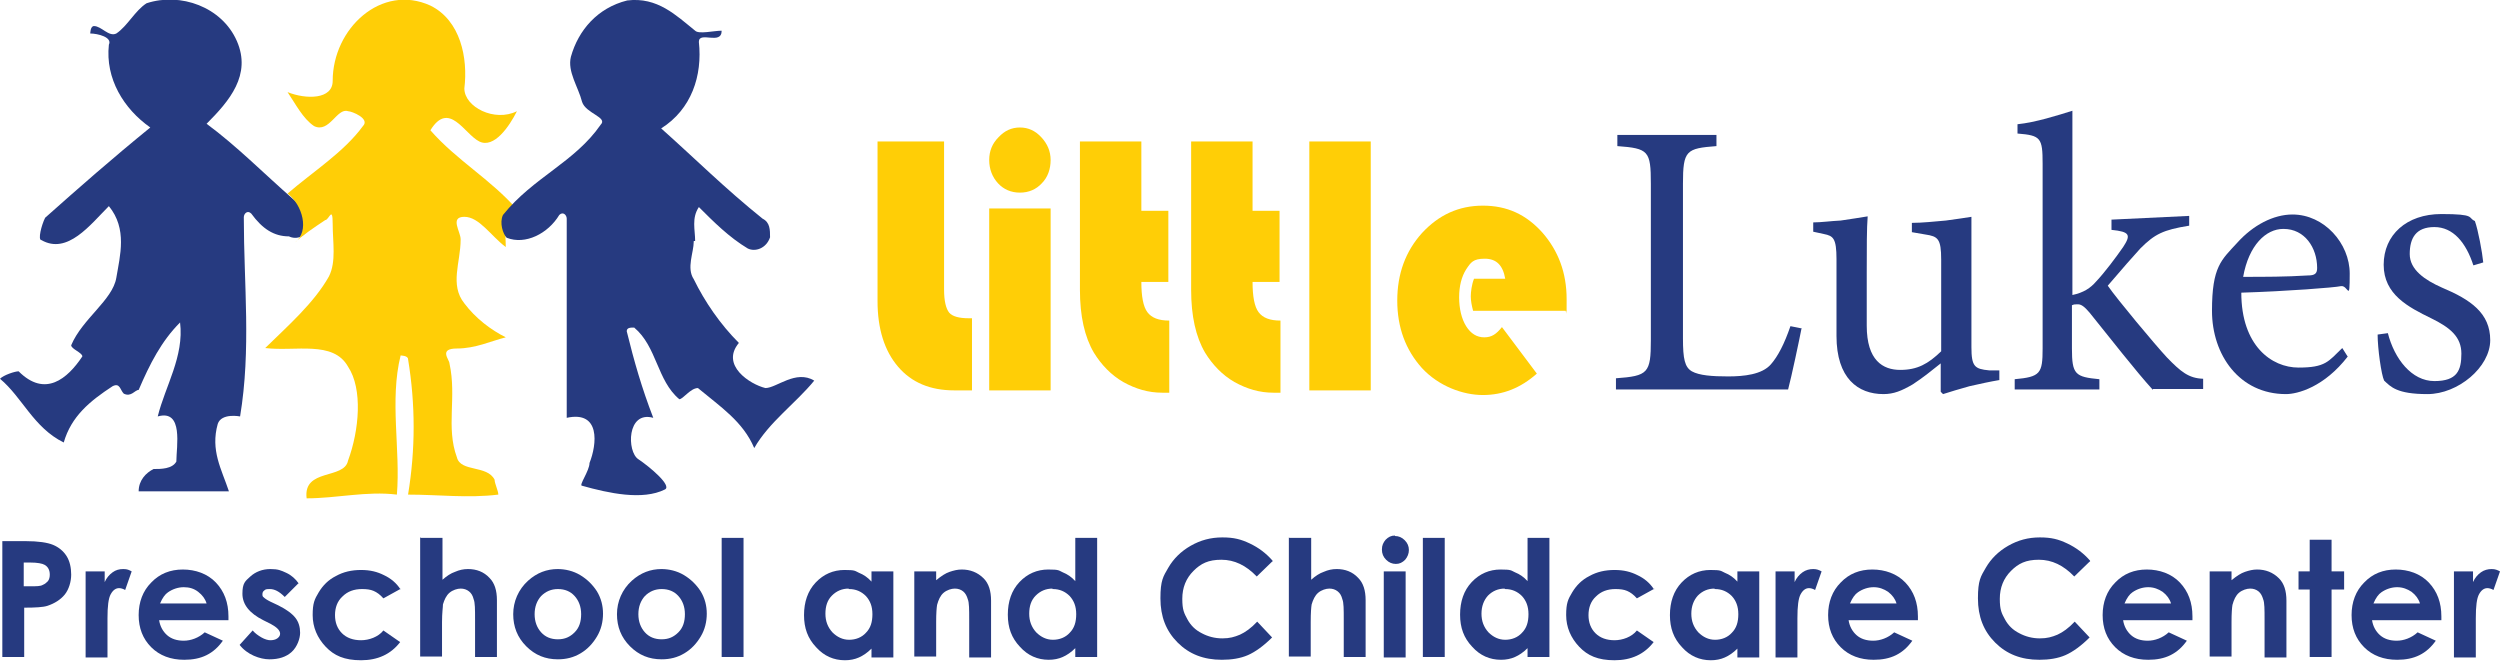 <?xml version="1.0" encoding="UTF-8"?>
<svg xmlns="http://www.w3.org/2000/svg" version="1.1" viewBox="0 0 537.3 143">
  <defs>
    <style>
      .cls-1 {
        fill: #263a80;
      }

      .cls-2 {
        fill: #ffce06;
      }
    </style>
  </defs>
  <!-- Generator: Adobe Illustrator 28.6.0, SVG Export Plug-In . SVG Version: 1.2.0 Build 709)  -->
  <g>
    <g id="Layer_1">
      <g id="Layer_1-2" data-name="Layer_1">
        <g>
          <g>
            <path class="cls-1" d="M62.9,42.7c1.7,1.5,3.2,3.2,3.2,5.7s-2.4,3.2-4,2.4c-3.2,0-5.7-1.6-8.1-4.9-.8-.8-1.6,0-1.6.8,0,14.5,1.6,28.3-.8,42.8,0,0-4-.8-4.8,1.6-1.6,5.7.8,9.7,2.4,14.5h-19.4c0-2.4,1.6-4,3.2-4.8,1.6,0,4,0,4.9-1.6,0-3.2,1.6-11.3-4-9.7,1.6-6.5,5.7-12.9,4.8-20.2-4,4-6.5,8.9-8.9,14.5-.8,0-1.6,1.6-3.2.8-.8-.8-.8-2.4-2.4-1.6-4.9,3.2-8.9,6.5-10.5,12.1-6.5-3.2-8.9-9.7-13.7-13.7.8-.8,3.2-1.6,4-1.6,5.7,5.7,10.5,1.6,13.7-3.2,0-.8-2.4-1.6-2.4-2.4,2.4-5.7,8.9-9.7,9.7-14.5s2.4-10.5-1.6-15.4c-4,4-8.9,10.5-14.5,7.3-.8,0,0-3.2.8-4.8,7.3-6.5,14.6-12.9,22.6-19.4-5.7-4-9.7-10.5-8.9-17.8.8-1.6-2.4-2.4-4-2.4,0,0,0-1.6.8-1.6,1.6,0,3.2,2.4,4.8,1.6,2.4-1.6,4-4.9,6.5-6.5,7.3-2.4,16.2.8,19.4,8.1,3.2,7.3-1.6,12.9-6.5,17.8,6.5,4.8,12.1,10.5,18.6,16.2h0Z"/>
            <path class="cls-2" d="M99,51.5c0,4.9-2.4,9.7.8,13.7,2.4,3.2,5.7,5.7,8.9,7.3-3.2.8-6.5,2.4-10.5,2.4s-1.6,2.4-1.6,3.2c1.6,7.3-.8,13.7,1.6,20.2.8,3.2,6.5,1.6,8.1,4.8,0,.8.8,2.4.8,3.2-6.5.8-12.9,0-19.4,0,1.6-9.7,1.6-19.4,0-29.1,0-.8-1.6-.8-1.6-.8-2.4,9.7,0,20.2-.8,29.9-6.5-.8-12.9.8-19.4.8-.8-6.5,8.1-4,8.9-8.1,2.4-6.5,3.2-15.4,0-20.2-3.2-5.7-11.3-3.2-17.8-4,4.9-4.8,10.5-9.7,13.7-15.4,1.6-3.2.8-7.3.8-11.3s-.8-.8-1.6-.8c-2.4,1.6-4.8,3.2-6.5,4.8,3.2-2.4,1.6-8.1-1.6-10.5,5.7-4.9,12.1-8.9,16.2-14.5,1.6-1.6-2.4-3.2-3.2-3.2-2.4-.8-4,4.8-7.3,3.2-2.4-1.6-4-4.8-5.7-7.3,4,1.6,9.7,1.6,9.7-2.4,0-11.3,10.5-21,21-16.2,6.5,3.2,8.1,11.3,7.3,17.8,0,4,6.5,7.3,11.3,4.9-1.6,3.2-4.9,8.1-8.1,6.5-3.2-1.6-6.5-8.9-10.5-2.4,5.7,6.5,12.9,10.5,18.6,17-3.2,1.6-2.4,4.9-2.4,8.1-3.2-2.4-5.7-6.5-8.9-6.5s-.8,3.2-.8,4.8h0Z"/>
            <path class="cls-1" d="M149.1,51.9c0,2.4-1.6,5.7,0,8.1,2.4,4.9,5.7,9.7,9.7,13.7-4,4.8,2.4,8.9,5.7,9.7,2.4,0,6.5-4,10.5-1.6-4,4.9-9.7,8.9-12.9,14.5-2.4-5.7-7.3-8.9-12.1-12.9-1.6,0-3.2,2.4-4,2.4-4.8-4-4.8-11.3-9.7-15.4-.8,0-1.6,0-1.6.8,1.6,6.5,3.2,12.1,5.7,18.6-5.7-1.6-5.7,7.3-3.2,8.9,2.4,1.6,7.3,5.7,5.7,6.5-4.8,2.4-12.1.8-17.8-.8-.8,0,1.6-3.2,1.6-4.9,1.6-4,2.4-11.3-4.9-9.7v-42.8c0-.8-.8-1.6-1.6-.8-2.4,4-7.3,6.5-11.3,4.9-.8-.8-1.6-3.2-.8-4.9,6.5-8.1,15.4-11.3,21-19.4,1.6-1.6-3.2-2.4-4-4.9-.8-3.2-3.2-6.5-2.4-9.7,1.6-5.7,5.7-10.5,12.1-12.1,6.5-.8,10.5,3.2,14.6,6.5.8.8,4,0,5.7,0,0,3.2-4.9,0-4.9,2.4.8,7.3-1.6,14.5-8.1,18.6,7.3,6.5,13.7,12.9,21.8,19.4,1.6.8,1.6,2.4,1.6,4-.8,2.4-3.2,3.2-4.8,2.4-4-2.4-7.3-5.7-10.5-8.9-1.6,2.4-.8,4.9-.8,7.3h-.3Z"/>
            <g>
              <path class="cls-2" d="M188.6,30.4h14.3v31.8c0,2.5.4,4.1,1.1,5,.7.8,2.1,1.2,4.2,1.2h.7v15.5h-3.8c-5.2,0-9.2-1.7-12.1-5.1-2.9-3.4-4.4-8.1-4.4-14.1V30.4Z"/>
              <path class="cls-2" d="M219.2,27.4c1.8,0,3.3.7,4.6,2.1,1.3,1.4,2,3,2,4.9s-.6,3.7-1.9,5c-1.2,1.3-2.8,2-4.7,2s-3.5-.7-4.7-2-1.9-3-1.9-5,.7-3.6,2-4.9c1.3-1.4,2.8-2.1,4.6-2.1h0ZM225.8,44.8v39.1h-13.2v-39.1s13.2,0,13.2,0Z"/>
              <path class="cls-2" d="M245.3,30.4v14.9h5.8v15.3h-5.8c0,3.1.4,5.3,1.3,6.5.9,1.2,2.4,1.8,4.7,1.8v15.5h-1.5c-3,0-5.7-.8-8.4-2.3-2.6-1.5-4.7-3.7-6.3-6.3-2-3.4-3-7.9-3-13.5v-31.9h13.2,0Z"/>
              <path class="cls-2" d="M269.2,30.4v14.9h5.8v15.3h-5.8c0,3.1.4,5.3,1.3,6.5s2.4,1.8,4.7,1.8v15.5h-1.5c-3,0-5.7-.8-8.4-2.3-2.6-1.5-4.7-3.7-6.3-6.3-2-3.4-3-7.9-3-13.5v-31.9h13.2,0Z"/>
              <path class="cls-2" d="M294.6,30.4v53.5h-13.2V30.4s13.2,0,13.2,0Z"/>
              <path class="cls-2" d="M336.5,66.8h-19.9c-.3-1.1-.5-2.2-.5-3.1s.2-2.6.7-3.8h6.7c-.5-2.9-1.9-4.3-4.4-4.3s-3,.8-4,2.3c-1,1.6-1.5,3.6-1.5,6s.5,4.6,1.5,6.2,2.3,2.4,3.9,2.4,2.6-.7,3.8-2.2l7.5,10c-3.5,3.1-7.3,4.6-11.6,4.6s-9.5-1.9-13.1-5.8c-3.5-3.9-5.3-8.7-5.3-14.5s1.8-10.6,5.3-14.5c3.6-3.9,7.9-5.9,13.1-5.9s9.3,1.9,12.8,5.8c3.4,3.9,5.2,8.6,5.2,14.3s0,1.5-.2,2.8v-.3Z"/>
            </g>
            <g>
              <path class="cls-1" d="M387.2,70.5c-.5,2.6-2.2,10.6-2.9,13.2h-37v-2.4c6.9-.5,7.5-1.1,7.5-8.2v-33.6c0-7.1-.5-7.6-7.2-8.1v-2.4h21.3v2.4c-6.5.5-7.2.9-7.2,8.1v33.2c0,4.5.4,6.2,1.9,7.1,1.6.9,4.4,1.1,7.8,1.1s7.3-.4,9.2-2.6c1.5-1.7,2.9-4.4,4.2-8.2l2.5.5h0Z"/>
              <path class="cls-1" d="M429.6,81.7c-1.8.3-4.1.8-6.3,1.3-2.1.6-4.2,1.2-5.7,1.7l-.5-.5v-6.1c-1.9,1.5-3.7,3-6,4.5-2.4,1.4-4.1,2.1-6.3,2.1-5.5,0-10.1-3.4-10.1-12.5v-16.5c0-4.5-.7-5-2.7-5.4l-2.3-.5v-2c1.7,0,3.8-.3,5.9-.4,2.2-.3,4.5-.7,5.8-.9-.2,2.6-.2,6.6-.2,12.1v11.4c0,7.5,3.5,9.5,7.2,9.5s6-1.3,8.8-4v-19.7c0-4.5-.7-5-3.4-5.4l-2.9-.5v-2c2.2,0,5-.3,7.3-.5,2.3-.3,4.2-.6,5.5-.8v28c0,4.2.7,4.7,3.8,5h2.2v2.3-.2Z"/>
              <path class="cls-1" d="M462.7,83.8c-3.8-4.2-9-10.9-13.6-16.6-1.1-1.3-1.8-1.8-2.5-1.8s-.8,0-1.3.2v9.3c0,5.6.7,6.1,5.9,6.6v2.2h-18.2v-2.2c5.5-.5,6-1.2,6-6.6v-39.7c0-5.6-.4-6.1-5.4-6.5v-2c3.9-.4,8.6-1.9,11.8-2.9v39.6c2.4-.5,3.9-1.5,5.1-2.9,1.8-1.9,4.2-5.1,5.8-7.4,1.7-2.6,1.5-3.3-2.5-3.7v-2.2l16.7-.8v2.1c-5.6.9-7.4,1.8-10.5,4.9-2,2.2-3.4,3.8-7,8,2,2.9,10.1,12.6,12.7,15.4,3,3.1,4.7,4.5,7.8,4.6v2.2h-10.8v.2Z"/>
              <path class="cls-1" d="M504.6,76.6c-5.1,6.6-10.8,8.1-13.3,8.1-10,0-15.9-8.4-15.9-17.9s2-10.9,5.4-14.6c3.4-3.8,7.8-6.1,11.9-6.1h0c6.8,0,12.3,6.2,12.3,12.7s-.3,2.4-1.9,2.7c-1.3.3-11.6,1.1-21.4,1.4,0,11.4,6.5,16.1,12.3,16.1s6.4-1.3,9.4-4.2l1.2,1.9h0ZM490.7,49.2c-3.7,0-7.4,3.5-8.6,10.3,4.6,0,9.2,0,13.9-.3,1.5,0,2-.4,2-1.6,0-4.4-2.7-8.4-7.2-8.4h0Z"/>
              <path class="cls-1" d="M531.6,57.1c-1.6-5-4.4-8.3-8.4-8.3s-5.3,2.4-5.3,5.8,3.3,5.6,6.9,7.2c6.2,2.6,10.4,5.5,10.4,11.3s-6.9,11.6-13.5,11.6-7.9-1.6-9.3-2.9c-.6-1.2-1.4-6.9-1.4-9.9l2.2-.3c1.4,5.5,5.1,10.3,10,10.3s5.8-2.3,5.8-5.9-2.4-5.6-6.5-7.6c-4.9-2.4-10.2-5.1-10.2-11.5s4.9-10.9,12.4-10.9,5.6.8,7.2,1.5c.7,1.9,1.6,6.8,1.8,8.9l-2,.6h-.1Z"/>
            </g>
          </g>
          <g>
            <path class="cls-1" d="M.5,116.3h5c2.7,0,4.7.3,5.9.8,1.2.5,2.2,1.3,2.9,2.4.7,1.1,1,2.5,1,4s-.5,3.2-1.4,4.3-2.2,1.9-3.7,2.4c-.9.3-2.6.4-5,.4v10.6H.5v-25h0ZM5.2,126h1.5c1.2,0,2,0,2.5-.3.5-.2.8-.5,1.1-.8.3-.4.4-.9.4-1.4,0-1-.4-1.7-1.1-2.1-.5-.3-1.6-.5-3.1-.5h-1.4v5.1h0Z"/>
            <path class="cls-1" d="M18.4,122.8h4.1v2.3c.4-.9,1-1.6,1.7-2.1s1.4-.7,2.3-.7,1.2.2,1.8.5l-1.4,4c-.5-.3-1-.4-1.3-.4-.7,0-1.3.4-1.8,1.3-.5.9-.7,2.6-.7,5.2v8.4h-4.7s0-18.5,0-18.5Z"/>
            <path class="cls-1" d="M49.1,133.3h-14.9c.2,1.3.8,2.4,1.7,3.2s2.1,1.2,3.6,1.2,3.2-.6,4.5-1.8l3.9,1.8c-1,1.4-2.1,2.4-3.5,3.1-1.4.7-3,1-4.8,1-2.9,0-5.3-.9-7.1-2.7s-2.7-4.1-2.7-6.9.9-5.2,2.7-7c1.8-1.9,4.1-2.8,6.8-2.8s5.3.9,7.1,2.8c1.8,1.9,2.7,4.3,2.7,7.3v.9h0ZM44.4,129.7c-.3-1-.9-1.8-1.8-2.5s-1.9-1-3.1-1-2.4.4-3.4,1.1c-.6.4-1.2,1.2-1.7,2.4h10Z"/>
            <path class="cls-1" d="M64.1,125.4l-2.9,2.9c-1.2-1.2-2.2-1.7-3.2-1.7s-.9.1-1.2.3c-.3.2-.4.5-.4.8s0,.5.3.7c.2.2.6.5,1.4.9l1.7.8c1.8.9,3,1.8,3.7,2.7s1,2,1,3.2-.6,3-1.8,4.1c-1.2,1.1-2.8,1.6-4.8,1.6s-4.8-1-6.4-3.1l2.8-3.1c.5.6,1.2,1.1,1.9,1.5s1.4.6,1.9.6,1.1-.1,1.5-.4c.4-.3.6-.6.6-1,0-.7-.7-1.4-2-2.1l-1.6-.8c-3-1.5-4.5-3.4-4.5-5.7s.6-2.7,1.7-3.7c1.1-1,2.6-1.6,4.3-1.6s2.3.3,3.4.8,2,1.3,2.7,2.3h0Z"/>
            <path class="cls-1" d="M86.2,126.5l-3.8,2.1c-.7-.8-1.4-1.3-2.1-1.6s-1.5-.4-2.5-.4c-1.7,0-3.1.5-4.2,1.6-1.1,1-1.6,2.4-1.6,4s.5,2.9,1.5,3.9,2.4,1.5,4.1,1.5,3.7-.7,4.8-2.1l3.6,2.5c-2,2.6-4.8,3.9-8.4,3.9s-5.8-1-7.6-2.9c-1.8-1.9-2.8-4.2-2.8-6.8s.4-3.4,1.3-4.9,2.1-2.7,3.7-3.5c1.6-.9,3.4-1.3,5.4-1.3s3.5.4,4.9,1.1c1.5.7,2.7,1.7,3.6,3.1v-.2Z"/>
            <path class="cls-1" d="M90.4,115.6h4.7v9c.9-.8,1.8-1.4,2.7-1.7.9-.4,1.8-.6,2.8-.6,1.8,0,3.4.6,4.6,1.9,1.1,1.1,1.6,2.7,1.6,4.8v12.2h-4.7v-8.1c0-2.1,0-3.6-.3-4.3-.2-.8-.5-1.3-1-1.7s-1.1-.6-1.8-.6-1.7.3-2.4.9c-.7.6-1.1,1.5-1.4,2.5,0,.6-.2,1.8-.2,3.8v7.4h-4.7v-25.6h.1Z"/>
            <path class="cls-1" d="M119.8,122.3c1.7,0,3.4.4,4.9,1.3,1.5.9,2.7,2.1,3.6,3.5.9,1.5,1.3,3.1,1.3,4.8s-.4,3.4-1.3,4.9c-.9,1.5-2,2.7-3.5,3.6-1.5.9-3.1,1.3-4.9,1.3-2.7,0-4.9-.9-6.8-2.8-1.9-1.9-2.8-4.2-2.8-6.9s1.1-5.3,3.2-7.2c1.9-1.7,4-2.5,6.4-2.5h0ZM119.9,126.6c-1.4,0-2.6.5-3.6,1.5-.9,1-1.4,2.3-1.4,3.9s.5,2.9,1.4,3.9,2.1,1.5,3.6,1.5,2.6-.5,3.6-1.5,1.4-2.3,1.4-3.9-.5-2.9-1.4-3.9-2.1-1.5-3.6-1.5Z"/>
            <path class="cls-1" d="M142.1,122.3c1.7,0,3.4.4,4.9,1.3,1.5.9,2.7,2.1,3.6,3.5.9,1.5,1.3,3.1,1.3,4.8s-.4,3.4-1.3,4.9c-.9,1.5-2,2.7-3.5,3.6-1.5.9-3.1,1.3-4.9,1.3-2.7,0-4.9-.9-6.8-2.8s-2.8-4.2-2.8-6.9,1.1-5.3,3.2-7.2c1.9-1.7,4-2.5,6.4-2.5h0ZM142.2,126.6c-1.4,0-2.6.5-3.6,1.5-.9,1-1.4,2.3-1.4,3.9s.5,2.9,1.4,3.9,2.1,1.5,3.6,1.5,2.6-.5,3.6-1.5,1.4-2.3,1.4-3.9-.5-2.9-1.4-3.9-2.1-1.5-3.6-1.5Z"/>
            <path class="cls-1" d="M155.1,115.6h4.7v25.6h-4.7v-25.6Z"/>
            <path class="cls-1" d="M187.3,122.8h4.7v18.5h-4.7v-1.9c-.9.9-1.8,1.5-2.7,1.9s-1.9.6-3,.6c-2.4,0-4.5-.9-6.2-2.8-1.8-1.9-2.6-4.1-2.6-6.9s.8-5.2,2.5-7,3.8-2.7,6.2-2.7,2.2.2,3.1.6c1,.4,1.9,1,2.7,1.9v-2.2ZM182.4,126.5c-1.4,0-2.6.5-3.6,1.5s-1.4,2.3-1.4,3.9.5,2.9,1.5,4c1,1,2.2,1.6,3.6,1.6s2.7-.5,3.6-1.5c1-1,1.4-2.3,1.4-4s-.5-2.9-1.4-3.9c-1-1-2.2-1.5-3.6-1.5h-.1Z"/>
            <path class="cls-1" d="M196.5,122.8h4.7v1.9c1.1-.9,2-1.5,2.9-1.8s1.7-.5,2.6-.5c1.8,0,3.4.6,4.7,1.9,1.1,1.1,1.6,2.7,1.6,4.8v12.2h-4.7v-8.1c0-2.2,0-3.7-.3-4.4-.2-.7-.5-1.3-1-1.7s-1.1-.6-1.8-.6-1.7.3-2.4.9c-.7.6-1.1,1.5-1.4,2.6-.1.6-.2,1.8-.2,3.7v7.4h-4.7v-18.5.2Z"/>
            <path class="cls-1" d="M231.1,115.6h4.7v25.6h-4.7v-1.9c-.9.9-1.8,1.5-2.7,1.9s-1.9.6-3,.6c-2.4,0-4.5-.9-6.2-2.8-1.8-1.9-2.6-4.1-2.6-6.9s.8-5.2,2.5-7,3.8-2.7,6.2-2.7,2.2.2,3.1.6c1,.4,1.9,1,2.7,1.9v-9.3ZM226.2,126.5c-1.4,0-2.6.5-3.6,1.5s-1.4,2.3-1.4,3.9.5,2.9,1.5,4c1,1,2.2,1.6,3.6,1.6s2.7-.5,3.6-1.5c1-1,1.4-2.3,1.4-4s-.5-2.9-1.4-3.9c-1-1-2.2-1.5-3.6-1.5h-.1Z"/>
            <path class="cls-1" d="M273.4,120.7l-3.3,3.2c-2.3-2.4-4.8-3.6-7.6-3.6s-4.4.8-6,2.4c-1.6,1.6-2.4,3.6-2.4,6s.4,3.1,1.1,4.4c.7,1.3,1.7,2.3,3.1,3,1.3.7,2.8,1.1,4.4,1.1s2.6-.3,3.8-.8c1.1-.5,2.4-1.4,3.7-2.8l3.2,3.4c-1.8,1.8-3.6,3.1-5.2,3.8s-3.5,1-5.6,1c-3.9,0-7-1.2-9.5-3.7s-3.7-5.6-3.7-9.5.6-4.7,1.7-6.6c1.1-1.9,2.7-3.5,4.8-4.7,2.1-1.2,4.3-1.8,6.8-1.8s4,.4,5.9,1.3c1.9.9,3.5,2.1,4.9,3.7v.2Z"/>
            <path class="cls-1" d="M277.1,115.6h4.7v9c.9-.8,1.8-1.4,2.7-1.7.9-.4,1.8-.6,2.8-.6,1.8,0,3.4.6,4.6,1.9,1.1,1.1,1.6,2.7,1.6,4.8v12.2h-4.7v-8.1c0-2.1,0-3.6-.3-4.3-.2-.8-.5-1.3-1-1.7s-1.1-.6-1.8-.6-1.7.3-2.4.9c-.7.6-1.1,1.5-1.4,2.5-.1.6-.2,1.8-.2,3.8v7.4h-4.7v-25.6h0Z"/>
            <path class="cls-1" d="M299.8,115.2c.8,0,1.5.3,2.1.9.6.6.9,1.3.9,2.1s-.3,1.5-.8,2.1c-.6.6-1.2.9-2,.9s-1.5-.3-2.1-.9c-.6-.6-.9-1.3-.9-2.2s.3-1.5.8-2.1c.6-.6,1.2-.9,2-.9h0ZM297.4,122.8h4.7v18.5h-4.7v-18.5Z"/>
            <path class="cls-1" d="M305.8,115.6h4.7v25.6h-4.7v-25.6Z"/>
            <path class="cls-1" d="M328.3,115.6h4.7v25.6h-4.7v-1.9c-.9.9-1.8,1.5-2.7,1.9-.9.4-1.9.6-3,.6-2.4,0-4.5-.9-6.2-2.8-1.8-1.9-2.6-4.1-2.6-6.9s.8-5.2,2.5-7,3.8-2.7,6.2-2.7,2.2.2,3.1.6c1,.4,1.9,1,2.7,1.9v-9.3ZM323.4,126.5c-1.4,0-2.6.5-3.6,1.5-.9,1-1.4,2.3-1.4,3.9s.5,2.9,1.5,4c1,1,2.2,1.6,3.6,1.6s2.7-.5,3.6-1.5c1-1,1.4-2.3,1.4-4s-.5-2.9-1.4-3.9c-1-1-2.2-1.5-3.6-1.5h-.1Z"/>
            <path class="cls-1" d="M355.6,126.5l-3.8,2.1c-.7-.8-1.4-1.3-2.1-1.6s-1.5-.4-2.5-.4c-1.7,0-3.1.5-4.2,1.6-1.1,1-1.6,2.4-1.6,4s.5,2.9,1.5,3.9,2.4,1.5,4.1,1.5,3.7-.7,4.8-2.1l3.6,2.5c-2,2.6-4.8,3.9-8.4,3.9s-5.8-1-7.6-2.9c-1.8-1.9-2.8-4.2-2.8-6.8s.4-3.4,1.3-4.9,2.1-2.7,3.7-3.5c1.6-.9,3.4-1.3,5.4-1.3s3.5.4,4.9,1.1c1.5.7,2.7,1.7,3.6,3.1v-.2Z"/>
            <path class="cls-1" d="M373.4,122.8h4.7v18.5h-4.7v-1.9c-.9.9-1.8,1.5-2.7,1.9-.9.4-1.9.6-3,.6-2.4,0-4.5-.9-6.2-2.8-1.8-1.9-2.6-4.1-2.6-6.9s.8-5.2,2.5-7,3.8-2.7,6.2-2.7,2.2.2,3.1.6c1,.4,1.9,1,2.7,1.9v-2.2ZM368.5,126.5c-1.4,0-2.6.5-3.6,1.5-.9,1-1.4,2.3-1.4,3.9s.5,2.9,1.5,4c1,1,2.2,1.6,3.6,1.6s2.7-.5,3.6-1.5c1-1,1.4-2.3,1.4-4s-.5-2.9-1.4-3.9c-1-1-2.2-1.5-3.6-1.5h-.1Z"/>
            <path class="cls-1" d="M381.6,122.8h4.1v2.3c.4-.9,1-1.6,1.7-2.1s1.5-.7,2.3-.7,1.2.2,1.8.5l-1.4,4c-.5-.3-1-.4-1.3-.4-.7,0-1.3.4-1.8,1.3-.5.9-.7,2.6-.7,5.2v8.4h-4.7v-18.5Z"/>
            <path class="cls-1" d="M412.2,133.3h-14.9c.2,1.3.8,2.4,1.7,3.2.9.8,2.1,1.2,3.6,1.2s3.2-.6,4.5-1.8l3.9,1.8c-1,1.4-2.1,2.4-3.5,3.1-1.4.7-3,1-4.8,1-2.9,0-5.3-.9-7.1-2.7-1.8-1.8-2.7-4.1-2.7-6.9s.9-5.2,2.7-7c1.8-1.9,4.1-2.8,6.8-2.8s5.3.9,7.1,2.8c1.8,1.9,2.7,4.3,2.7,7.3v.9h0ZM407.6,129.7c-.3-1-.9-1.8-1.8-2.5-.9-.6-1.9-1-3.1-1s-2.4.4-3.4,1.1c-.6.4-1.2,1.2-1.7,2.4h10Z"/>
            <path class="cls-1" d="M449.1,120.7l-3.3,3.2c-2.3-2.4-4.8-3.6-7.6-3.6s-4.4.8-6,2.4c-1.6,1.6-2.4,3.6-2.4,6s.4,3.1,1.1,4.4c.7,1.3,1.7,2.3,3.1,3,1.3.7,2.8,1.1,4.4,1.1s2.6-.3,3.8-.8c1.1-.5,2.4-1.4,3.7-2.8l3.2,3.4c-1.8,1.8-3.6,3.1-5.2,3.8s-3.5,1-5.6,1c-3.9,0-7-1.2-9.5-3.7s-3.7-5.6-3.7-9.5.6-4.7,1.7-6.6c1.1-1.9,2.7-3.5,4.8-4.7,2.1-1.2,4.3-1.8,6.8-1.8s4,.4,5.9,1.3c1.9.9,3.5,2.1,4.9,3.7v.2Z"/>
            <path class="cls-1" d="M471.2,133.3h-14.9c.2,1.3.8,2.4,1.7,3.2.9.8,2.1,1.2,3.6,1.2s3.2-.6,4.5-1.8l3.9,1.8c-1,1.4-2.1,2.4-3.5,3.1-1.4.7-3,1-4.8,1-2.9,0-5.3-.9-7.1-2.7-1.8-1.8-2.7-4.1-2.7-6.9s.9-5.2,2.7-7c1.8-1.9,4.1-2.8,6.8-2.8s5.3.9,7.1,2.8c1.8,1.9,2.7,4.3,2.7,7.3v.9h0ZM466.6,129.7c-.3-1-.9-1.8-1.8-2.5-.9-.6-1.9-1-3.1-1s-2.4.4-3.4,1.1c-.6.4-1.2,1.2-1.7,2.4h10Z"/>
            <path class="cls-1" d="M474.9,122.8h4.7v1.9c1.1-.9,2-1.5,2.9-1.8s1.7-.5,2.6-.5c1.8,0,3.4.6,4.7,1.9,1.1,1.1,1.6,2.7,1.6,4.8v12.2h-4.7v-8.1c0-2.2,0-3.7-.3-4.4-.2-.7-.5-1.3-1-1.7s-1.1-.6-1.8-.6-1.7.3-2.4.9c-.7.6-1.1,1.5-1.4,2.6-.1.6-.2,1.8-.2,3.7v7.4h-4.7v-18.5.2Z"/>
            <path class="cls-1" d="M496.4,116h4.7v6.8h2.7v3.9h-2.7v14.5h-4.7v-14.5h-2.4v-3.9h2.4v-6.8h0Z"/>
            <path class="cls-1" d="M524.7,133.3h-14.9c.2,1.3.8,2.4,1.7,3.2s2.1,1.2,3.6,1.2,3.2-.6,4.5-1.8l3.9,1.8c-1,1.4-2.1,2.4-3.5,3.1-1.4.7-3,1-4.8,1-2.9,0-5.3-.9-7.1-2.7s-2.7-4.1-2.7-6.9.9-5.2,2.7-7c1.8-1.9,4.1-2.8,6.8-2.8s5.3.9,7.1,2.8c1.8,1.9,2.7,4.3,2.7,7.3v.9h0ZM520.1,129.7c-.3-1-.9-1.8-1.8-2.5-.9-.6-1.9-1-3.1-1s-2.4.4-3.4,1.1c-.6.4-1.2,1.2-1.7,2.4h10Z"/>
            <path class="cls-1" d="M527.4,122.8h4.1v2.3c.4-.9,1-1.6,1.7-2.1s1.5-.7,2.3-.7,1.2.2,1.8.5l-1.4,4c-.5-.3-1-.4-1.3-.4-.7,0-1.3.4-1.8,1.3-.5.9-.7,2.6-.7,5.2v8.4h-4.7v-18.5h0Z"/>
          </g>
        </g>
      </g>
    </g>
  </g>
</svg>